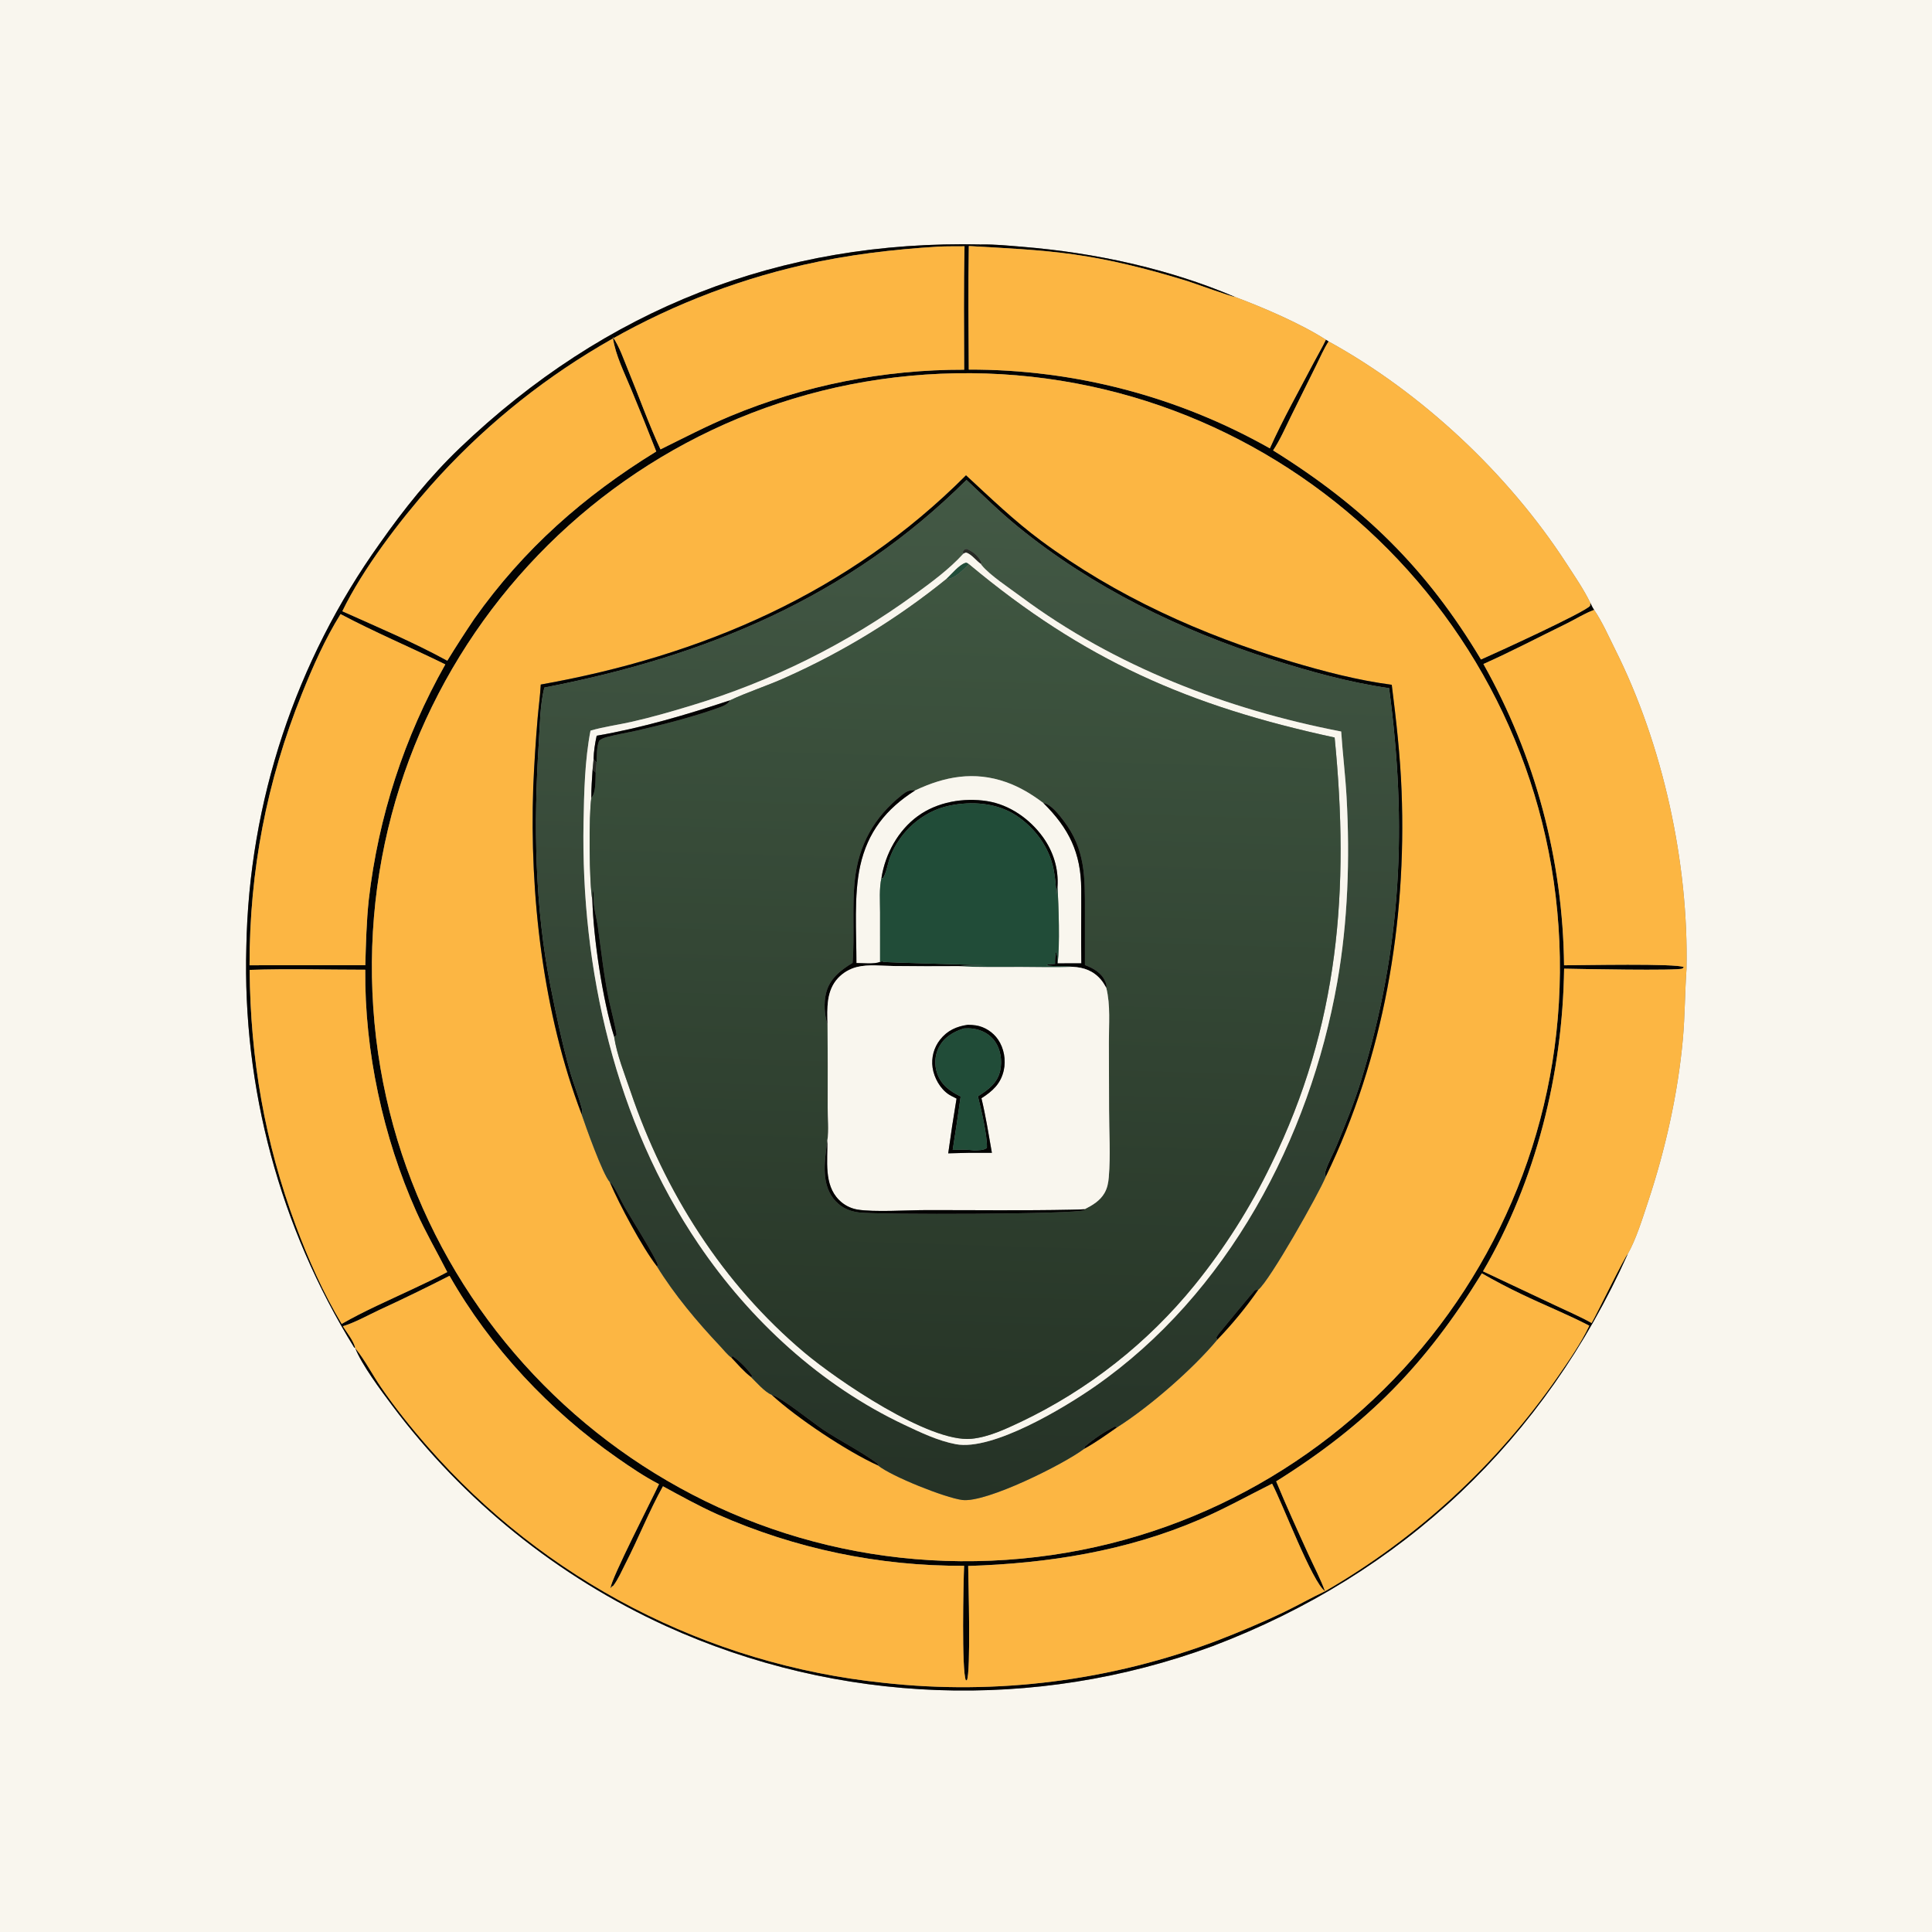 <?xml version="1.0" encoding="UTF-8"?> <svg xmlns="http://www.w3.org/2000/svg" xmlns:xlink="http://www.w3.org/1999/xlink" width="1024" height="1024"><rect width="100%" height="100%" fill="#808080" stroke="none"/><path fill="#F9F6EE" d="M0 0L1024 0L1024 1024L0 1024L0 0ZM520.128 129.57C413.485 127.126 320.702 163.79 243.677 237.492C227.807 252.678 213.958 270.006 201.356 287.957C156.662 350.445 131.978 425.023 130.567 501.836C128.467 576.681 148.332 650.503 187.711 714.186L188.248 714.486C191.763 723.418 201.885 736.951 207.843 744.903C245.65 795.392 295.521 835.589 352.887 861.811C444.285 903.372 548.383 907.222 642.601 872.525C743.654 834.206 818.511 762.977 862.776 664.573C867.118 656.985 870.666 645.482 873.469 637.034C882.659 609.327 889.314 579.846 891.948 550.75C893.063 538.428 893.007 526.062 893.874 513.735C895.104 457.456 881.371 394.768 856.164 344.412C852.627 337.347 849.36 329.809 844.937 323.252C844.137 322.249 843.511 320.685 842.901 319.532C839.374 312.266 834.511 305.236 830.115 298.457C799.488 251.228 753.556 208.101 704.182 180.971L702.734 180.06C689.385 171.467 669.527 162.973 654.509 157.352C619.254 142.302 580.09 133.93 541.984 130.81C534.746 130.217 527.394 129.459 520.128 129.57Z"></path><path fill="#030302" d="M188.248 714.486L187.711 714.186C148.332 650.503 128.467 576.681 130.567 501.836C131.978 425.023 156.662 350.445 201.356 287.957C213.958 270.006 227.807 252.678 243.677 237.492C320.702 163.79 413.485 127.126 520.128 129.57C517.939 130.381 515.793 130.338 513.491 130.406C513.157 152.209 513.335 174.084 513.479 195.891C569.389 195.726 624.38 210.111 673.048 237.633C679.967 222.145 688.547 207.04 696.401 191.988C698.473 188.019 700.843 184.108 702.734 180.06L704.182 180.971C701.652 184.928 699.73 189.41 697.64 193.612L684.153 220.865C681.218 226.835 678.462 233.184 674.779 238.734C722.468 268.429 756.046 301.205 784.952 349.539C792.354 346.286 839.889 324.61 842.76 321.101L842.901 319.532C843.511 320.685 844.137 322.249 844.937 323.252C839.939 325.051 835.067 328.188 830.272 330.533C815.664 337.675 801.098 345.333 786.25 351.945C813.685 400.735 828.383 455.652 828.987 511.623C838.01 511.608 888.679 510.529 892.473 512.604C892.211 512.855 892.012 513.194 891.688 513.356C889.213 514.595 836.879 513.574 829.014 513.418C828.232 568.987 814.225 625.626 786.03 673.817L824.295 691.853C830.696 694.901 837.403 697.755 843.587 701.212C846.454 696.266 861.35 665.551 862.776 664.573C818.511 762.977 743.654 834.206 642.601 872.525C548.383 907.222 444.285 903.372 352.887 861.811C295.521 835.589 245.65 795.392 207.843 744.903C201.885 736.951 191.763 723.418 188.248 714.486C188.337 714.594 188.428 714.702 188.517 714.812C193.541 721.031 197.383 728.598 201.92 735.221C209.468 746.241 217.955 756.816 226.765 766.855C288.59 837.533 374.861 882.211 468.26 891.922C528.298 898.592 589.061 890.873 645.524 869.402C657.421 864.775 669.396 859.804 680.894 854.255C688.094 850.78 695.068 846.772 702.305 843.395C751.285 815.052 793.396 776.237 825.628 729.725C831.507 721.177 837.903 712.027 842.364 702.648C830.694 696.596 818.317 691.666 806.454 685.95C799.301 682.541 792.283 678.858 785.415 674.908C755.671 723.262 724.665 754.955 676.411 785.151C681.726 798.029 687.577 810.856 693.359 823.542C696.347 830.099 699.821 836.639 702.305 843.395C695.412 838.517 679.817 796.913 674.221 786.392C661.466 792.767 649.225 799.619 636.094 805.281C596.942 822.163 555.474 828.646 513.16 830.001C513.296 838.642 514.595 886.268 512.484 890.539L511.939 890.632C509.612 885.67 510.627 838.436 510.988 829.906C465.942 830.16 421.355 820.854 380.171 802.601C370.308 798.165 360.876 792.933 351.384 787.767C344.065 800.896 338.453 815.255 331.566 828.666C329.475 832.739 327.726 836.979 324.948 840.639L325.064 840.394L323.677 841.507L323.732 841.132L323.968 841.677L323.58 841.663C324.026 836.485 345.272 795.301 349.275 786.629C341.535 782.624 334.226 777.655 327.086 772.675C291.346 747.742 259.827 714.156 238.255 676.214C225.885 682.537 213.389 688.61 200.773 694.428C194.624 697.328 188.242 700.923 181.749 702.943C183.649 706.003 187.699 711.052 188.248 714.486ZM497.386 130.712C473.095 132.213 449.505 134.999 425.726 140.416C349.379 157.858 280.388 198.713 228.389 257.273C211.941 275.891 192.238 301.622 181.457 323.969C199.999 332.304 219.268 340.391 237.078 350.176C241.7 342.658 246.483 335.238 251.421 327.923C277.616 290.935 309.406 262.945 347.816 239.298C343.501 228.239 339.064 217.229 334.506 206.268C330.987 197.681 326.253 188.361 324.853 179.159L324.749 178.518C328.356 183.73 330.535 190.394 332.953 196.242C338.702 210.152 343.751 224.537 350.082 238.177C362.302 232.148 374.41 225.843 386.989 220.584C426.288 204.213 468.455 195.838 511.027 195.95C510.993 174.165 510.717 152.311 511.219 130.534C506.618 130.58 501.982 130.507 497.386 130.712ZM498.531 198.095C324.832 205.503 190.018 352.306 197.399 526.006C204.779 699.706 351.56 834.544 525.261 827.191C699.003 819.837 833.878 673.016 826.495 499.275C819.113 325.535 672.27 190.684 498.531 198.095ZM180.506 325.502C172.254 338.724 165.8 353.372 159.998 367.809C141.321 414.287 132.25 461.502 132.271 511.608L187.966 511.563L193.614 511.577C193.955 499.987 194.224 488.384 195.459 476.847C200.498 432.985 214.29 390.581 236.02 352.148C217.656 343.126 198.56 335.075 180.506 325.502ZM132.314 514.071C132.736 561.387 140.263 605.138 156.769 649.592C163.422 667.511 171.32 685.236 181.099 701.686C193.039 694.835 205.833 689.285 218.28 683.423C224.567 680.431 230.917 677.524 237.046 674.219C231.588 663.486 225.517 653.083 220.605 642.075C203.049 602.735 193.189 557.091 193.592 513.981C173.226 513.979 152.658 513.375 132.314 514.071Z"></path><path fill="#030302" d="M520.128 129.57C527.394 129.459 534.746 130.217 541.984 130.81C580.09 133.93 619.254 142.302 654.509 157.352C653.86 157.717 632.322 149.906 629.346 148.987C609.803 142.953 589.573 137.724 569.298 134.873C550.725 132.262 532.178 131.485 513.491 130.406C515.793 130.338 517.939 130.381 520.128 129.57Z"></path><path fill="#FCB643" d="M181.457 323.969C192.238 301.622 211.941 275.891 228.389 257.273C280.388 198.713 349.379 157.858 425.726 140.416C449.505 134.999 473.095 132.213 497.386 130.712C501.982 130.507 506.618 130.58 511.219 130.534C510.717 152.311 510.993 174.165 511.027 195.95C468.455 195.838 426.288 204.213 386.989 220.584C374.41 225.843 362.302 232.148 350.082 238.177C343.751 224.537 338.702 210.152 332.953 196.242C330.535 190.394 328.356 183.73 324.749 178.518L324.853 179.159C326.253 188.361 330.987 197.681 334.506 206.268C339.064 217.229 343.501 228.239 347.816 239.298C309.406 262.945 277.616 290.935 251.421 327.923C246.483 335.238 241.7 342.658 237.078 350.176C219.268 340.391 199.999 332.304 181.457 323.969Z"></path><path fill="#FCB643" d="M513.479 195.891C513.335 174.084 513.157 152.209 513.491 130.406C532.178 131.485 550.725 132.262 569.298 134.873C589.573 137.724 609.803 142.953 629.346 148.987C632.322 149.906 653.86 157.717 654.509 157.352C669.527 162.973 689.385 171.467 702.734 180.06C700.843 184.108 698.473 188.019 696.401 191.988C688.547 207.04 679.967 222.145 673.048 237.633C624.38 210.111 569.389 195.726 513.479 195.891Z"></path><path fill="#FCB643" d="M674.779 238.734C678.462 233.184 681.218 226.835 684.153 220.865L697.64 193.612C699.73 189.41 701.652 184.928 704.182 180.971C753.556 208.101 799.488 251.228 830.115 298.457C834.511 305.236 839.374 312.266 842.901 319.532L842.76 321.101C839.889 324.61 792.354 346.286 784.952 349.539C756.046 301.205 722.468 268.429 674.779 238.734Z"></path><path fill="#FCB643" d="M525.261 827.191C351.56 834.544 204.779 699.706 197.399 526.006C190.018 352.306 324.832 205.503 498.531 198.095C672.27 190.684 819.113 325.535 826.495 499.275C833.878 673.016 699.003 819.837 525.261 827.191ZM286.61 362.821C286.307 368.744 285.466 374.695 284.959 380.61C283.93 392.754 283.154 404.919 282.631 417.097C280.646 474.346 287.745 536.849 308.276 590.612C310.199 596.376 319.501 622.561 323.187 626.496C328.288 638.462 340.42 661.122 348.162 671.149C357.442 686.244 369.59 700.676 381.735 713.539C383.498 715.407 385.572 718.089 387.655 719.571C390.922 723 394.266 726.937 398.018 729.816C400.794 732.521 405.39 737.852 408.933 739.233C422.377 751.607 448.775 769.168 465.387 776.731C472.562 782.557 501.011 793.857 510.011 795.017C522.713 796.654 564.08 775.907 574.636 767.881C580.685 764.607 586.342 760.46 591.998 756.564C609.095 745.793 632.345 725.53 645.122 710.139C652.988 701.952 660.457 692.919 666.913 683.584C672.952 678.783 698.883 632.917 702.704 623.599C733.365 560.417 745.577 489.132 742.866 419.264C742.136 400.435 740.019 381.633 737.659 362.949C719.695 360.579 701.679 355.901 684.346 350.699C636.993 336.487 591.648 316.15 551.768 286.587C537.46 275.98 525.044 263.986 512.008 251.927C449.998 314.129 372.174 347.583 286.61 362.821Z"></path><path fill="#030302" d="M308.276 590.612C287.745 536.849 280.646 474.346 282.631 417.097C283.154 404.919 283.93 392.754 284.959 380.61C285.466 374.695 286.307 368.744 286.61 362.821C372.174 347.583 449.998 314.129 512.008 251.927C525.044 263.986 537.46 275.98 551.768 286.587C591.648 316.15 636.993 336.487 684.346 350.699C701.679 355.901 719.695 360.579 737.659 362.949C740.019 381.633 742.136 400.435 742.866 419.264C745.577 489.132 733.365 560.417 702.704 623.599C702.168 622.547 702.094 622.25 702.444 621.017C703.71 616.565 706.482 611.829 708.279 607.491C713.117 595.808 717.883 584.188 721.575 572.08C742.982 501.885 745.855 437.211 736.247 364.735C715.293 361.768 694.07 355.869 673.931 349.459C625.544 334.058 579.005 311.37 539.499 279.155C529.935 271.356 521.244 262.812 512.264 254.379C449.67 316.644 374.086 347.909 288.513 364.431C286.223 373.618 286.188 384.146 285.583 393.589C282.811 436.857 283.392 480.464 291.871 523.122C294.828 538 297.936 552.792 301.998 567.414C303.877 574.174 306.666 580.766 308.384 587.52C308.688 588.715 308.616 589.439 308.276 590.612Z"></path><defs><linearGradient id="gradient_0" gradientUnits="userSpaceOnUse" x1="502.083" y1="793.679" x2="517.917" y2="255.674"><stop offset="0" stop-color="#253226"></stop><stop offset="1" stop-color="#435945"></stop></linearGradient></defs><path fill="url(#gradient_0)" d="M308.276 590.612C308.616 589.439 308.688 588.715 308.384 587.52C306.666 580.766 303.877 574.174 301.998 567.414C297.936 552.792 294.828 538 291.871 523.122C283.392 480.464 282.811 436.857 285.583 393.589C286.188 384.146 286.223 373.618 288.513 364.431C374.086 347.909 449.67 316.644 512.264 254.379C521.244 262.812 529.935 271.356 539.499 279.155C579.005 311.37 625.544 334.058 673.931 349.459C694.07 355.869 715.293 361.768 736.247 364.735C745.855 437.211 742.982 501.885 721.575 572.08C717.883 584.188 713.117 595.808 708.279 607.491C706.482 611.829 703.71 616.565 702.444 621.017C702.094 622.25 702.168 622.547 702.704 623.599C698.883 632.917 672.952 678.783 666.913 683.584C666.321 683.664 665.695 683.613 665.136 683.825C664.869 683.926 647.897 704.445 646.051 706.792C645.547 707.432 645.131 708.088 644.696 708.776L645.122 710.139C632.345 725.53 609.095 745.793 591.998 756.564L590.94 756.035C584.979 759.052 580.124 762.35 575.012 766.646L574.636 767.881C564.08 775.907 522.713 796.654 510.011 795.017C501.011 793.857 472.562 782.557 465.387 776.731L465.165 775.728C456.071 769.054 445.683 763.948 436.245 757.679C430.657 753.966 413.884 740.316 408.933 739.233C405.39 737.852 400.794 732.521 398.018 729.816L398.833 729.485C396.35 725.57 392.044 721.4 388.26 718.746L387.655 719.571C385.572 718.089 383.498 715.407 381.735 713.539C369.59 700.676 357.442 686.244 348.162 671.149C348.561 670.725 348.643 670.806 348.524 670.115C348.043 667.314 333.596 644.144 331.317 640.162C329.32 636.673 327.686 632.941 325.617 629.503C324.901 628.313 324.269 627.373 323.187 626.496C319.501 622.561 310.199 596.376 308.276 590.612ZM519.863 298.906L520.152 298.072C518.537 294.607 515.857 292.465 512.403 290.947C511.136 291.136 511.202 291.194 510.392 292.204L510.539 293.527C503.201 301.644 493.519 308.755 484.683 315.173C448.826 341.285 408.823 361.164 366.356 373.975C355.934 377.136 345.371 380.19 334.744 382.586C327.579 384.202 320.013 385.2 312.98 387.246C309.94 403.08 309.583 419.764 309.286 435.861C307.85 513.675 326.185 594.406 370.256 659.444C397.551 699.725 434.989 734.227 479.153 755.09C487.855 759.201 497.154 763.675 506.647 765.456C526.128 769.109 564.201 746.078 580.331 734.847C650.533 685.967 694.106 603.661 708.761 520.617C714.431 488.484 715.524 454.986 713.71 422.452C713.063 410.846 711.623 399.306 710.859 387.715C650.413 376.058 590.772 353.193 541.122 316.241C535.222 311.85 524.538 304.843 520.276 299.521C520.122 299.328 520.001 299.111 519.863 298.906Z"></path><path fill="#272A25" d="M510.539 293.527L510.392 292.204C511.202 291.194 511.136 291.136 512.403 290.947C515.857 292.465 518.537 294.607 520.152 298.072L519.863 298.906C517.433 297.206 515.263 294.185 512.558 293.041C511.712 292.683 511.309 293.165 510.539 293.527Z"></path><path fill="#F9F6EE" d="M510.539 293.527C511.309 293.165 511.712 292.683 512.558 293.041C515.263 294.185 517.433 297.206 519.863 298.906C520.001 299.111 520.122 299.328 520.276 299.521C524.538 304.843 535.222 311.85 541.122 316.241C590.772 353.193 650.413 376.058 710.859 387.715C711.623 399.306 713.063 410.846 713.71 422.452C715.524 454.986 714.431 488.484 708.761 520.617C694.106 603.661 650.533 685.967 580.331 734.847C564.201 746.078 526.128 769.109 506.647 765.456C497.154 763.675 487.855 759.201 479.153 755.09C434.989 734.227 397.551 699.725 370.256 659.444C326.185 594.406 307.85 513.675 309.286 435.861C309.583 419.764 309.94 403.08 312.98 387.246C320.013 385.2 327.579 384.202 334.744 382.586C345.371 380.19 355.934 377.136 366.356 373.975C408.823 361.164 448.826 341.285 484.683 315.173C493.519 308.755 503.201 301.644 510.539 293.527ZM513.575 299.048C512.923 298.657 512.459 298.079 511.675 298.332C508.233 299.443 504.3 304.43 501.643 306.857C475.557 327.962 446.818 345.557 416.16 359.194C406.568 363.54 396.371 366.714 386.897 371.19C363.709 378.878 340.368 385.783 316.258 389.947C315.388 393.928 314.672 398.301 314.617 402.368L314.091 407.877C313.759 412.894 313.375 417.903 313.42 422.934C312.041 431.355 312.231 468.68 313.967 477.037C314.49 496.908 319.433 530.319 325.495 549.406C326.894 558.986 331.087 569.28 334.196 578.46C352.256 631.782 383.022 680.376 426.264 716.799C443.724 731.506 492.42 764.687 514.801 762.598C523.89 761.75 532.989 757.424 541.177 753.567C576.843 736.54 608.273 711.789 633.187 681.109C649.123 661.419 662.732 639.954 673.744 617.141C709.768 543.761 715.335 471.031 707.379 390.896C630.257 374.273 574.473 349.922 513.575 299.048Z"></path><path fill="#214C38" d="M513.575 299.048C510.62 301.757 506.146 306.773 502.043 306.835C501.909 306.837 501.776 306.85 501.643 306.857C504.3 304.43 508.233 299.443 511.675 298.332C512.459 298.079 512.923 298.657 513.575 299.048Z"></path><defs><linearGradient id="gradient_1" gradientUnits="userSpaceOnUse" x1="501.928" y1="761.284" x2="516.019" y2="300.092"><stop offset="0" stop-color="#263426"></stop><stop offset="1" stop-color="#3F5641"></stop></linearGradient></defs><path fill="url(#gradient_1)" d="M501.643 306.857C501.776 306.85 501.909 306.837 502.043 306.835C506.146 306.773 510.62 301.757 513.575 299.048C574.473 349.922 630.257 374.273 707.379 390.896C715.335 471.031 709.768 543.761 673.744 617.141C662.732 639.954 649.123 661.419 633.187 681.109C608.273 711.789 576.843 736.54 541.177 753.567C532.989 757.424 523.89 761.75 514.801 762.598C492.42 764.687 443.724 731.506 426.264 716.799C383.022 680.376 352.256 631.782 334.196 578.46C331.087 569.28 326.894 558.986 325.495 549.406L326.098 549.232C326.311 548.979 326.622 548.782 326.737 548.472C327.055 547.61 323.343 532.837 322.848 530.506C320.078 517.473 318.733 504.24 316.848 491.062C316.108 485.887 314.388 480.56 314.623 475.307C314.686 473.899 314.587 472.785 314.341 471.395C314.156 473.276 314.051 475.148 313.967 477.037C312.231 468.68 312.041 431.355 313.42 422.934C315.997 420.002 315.534 413.335 315.72 409.464C316.006 407.798 316.037 406.022 316.175 404.333C316.373 400.653 316.182 396.131 317.505 392.696C318.685 391.537 320.198 391.054 321.765 390.63C327.106 389.184 332.681 388.357 338.083 387.112C352.049 383.892 366.756 380.125 380.265 375.348C382.552 374.54 385.829 373.45 386.897 371.19C396.371 366.714 406.568 363.54 416.16 359.194C446.818 345.557 475.557 327.962 501.643 306.857ZM485.01 418.955C481.991 418.621 480.417 419.456 478 421.381C463.272 433.108 455.02 447.857 453.042 466.655C451.564 480.695 453.013 495.876 451.89 510.354C445.536 514.185 439.701 518.741 437.819 526.356C436.558 531.461 436.925 538.017 438.619 543.006C438.732 557.631 438.754 572.257 438.686 586.883C438.679 592.401 439.433 599.133 438.516 604.482C437.22 614.459 435.019 626.534 441.632 635.171C445.075 639.667 449.649 641.941 455.224 642.619C465.745 643.898 570.034 643.657 575.006 641.371L574.892 640.916C578.982 638.836 582.988 636.493 585.365 632.393C586.917 629.716 587.423 626.974 587.681 623.939C588.671 612.312 587.833 599.952 587.834 588.241L587.732 552.389C587.696 542.979 588.65 532.736 586.355 523.589C586.662 522.208 586.291 521.284 585.736 520.035C583.735 515.528 579.456 513.143 575.04 511.502L575.039 483.215C575.04 464.971 575.412 450.261 563.697 434.936C561.33 431.838 556.944 426.123 552.998 425.608C546.898 420.985 540.444 417.072 533.194 414.526C516.368 408.617 500.748 411.484 485.01 418.955Z"></path><path fill="#FCB643" d="M786.25 351.945C801.098 345.333 815.664 337.675 830.272 330.533C835.067 328.188 839.939 325.051 844.937 323.252C849.36 329.809 852.627 337.347 856.164 344.412C881.371 394.768 895.104 457.456 893.874 513.735C893.007 526.062 893.063 538.428 891.948 550.75C889.314 579.846 882.659 609.327 873.469 637.034C870.666 645.482 867.118 656.985 862.776 664.573C861.35 665.551 846.454 696.266 843.587 701.212C837.403 697.755 830.696 694.901 824.295 691.853L786.03 673.817C814.225 625.626 828.232 568.987 829.014 513.418C836.879 513.574 889.213 514.595 891.688 513.356C892.012 513.194 892.211 512.855 892.473 512.604C888.679 510.529 838.01 511.608 828.987 511.623C828.383 455.652 813.685 400.735 786.25 351.945Z"></path><path fill="#FCB643" d="M132.271 511.608C132.25 461.502 141.321 414.287 159.998 367.809C165.8 353.372 172.254 338.724 180.506 325.502C198.56 335.075 217.656 343.126 236.02 352.148C214.29 390.581 200.498 432.985 195.459 476.847C194.224 488.384 193.955 499.987 193.614 511.577L187.966 511.563L132.271 511.608Z"></path><path fill="#030302" d="M316.258 389.947C340.368 385.783 363.709 378.878 386.897 371.19C385.829 373.45 382.552 374.54 380.265 375.348C366.756 380.125 352.049 383.892 338.083 387.112C332.681 388.357 327.106 389.184 321.765 390.63C320.198 391.054 318.685 391.537 317.505 392.696C316.182 396.131 316.373 400.653 316.175 404.333C315.806 403.6 315.156 402.987 314.617 402.368C314.672 398.301 315.388 393.928 316.258 389.947Z"></path><path fill="#272A25" d="M314.617 402.368C315.156 402.987 315.806 403.6 316.175 404.333C316.037 406.022 316.006 407.798 315.72 409.464L314.091 407.877L314.617 402.368Z"></path><path fill="#030302" d="M314.091 407.877L315.72 409.464C315.534 413.335 315.997 420.002 313.42 422.934C313.375 417.903 313.759 412.894 314.091 407.877Z"></path><path fill="#F9F6EE" d="M485.01 418.955C500.748 411.484 516.368 408.617 533.194 414.526C540.444 417.072 546.898 420.985 552.998 425.608C566.537 439.014 572.964 452.02 573.076 471.272C573.152 484.37 572.926 497.469 573.13 510.567L560.522 510.604C561.849 501.385 561.076 479.765 560.507 469.868C561.102 460.45 558.302 451.412 552.829 443.774C545.889 434.087 535.081 426.486 523.182 424.619C510.672 422.657 496.759 425.039 486.425 432.58C475.991 440.194 469.283 452.481 467.231 465.098C465.913 470.964 466.452 477.525 466.453 483.526L466.459 509.854C463.133 511.116 457.569 510.44 453.927 510.434C453.941 494.267 452.481 474.548 455.905 458.98C459.866 440.971 469.616 428.747 485.01 418.955Z"></path><path fill="#030302" d="M451.89 510.354C453.013 495.876 451.564 480.695 453.042 466.655C455.02 447.857 463.272 433.108 478 421.381C480.417 419.456 481.991 418.621 485.01 418.955C469.616 428.747 459.866 440.971 455.905 458.98C452.481 474.548 453.941 494.267 453.927 510.434C457.569 510.44 463.133 511.116 466.459 509.854L467.576 509.504C467.734 509.591 467.882 509.696 468.049 509.765C469.065 510.182 516.895 511.323 522.533 511.634C517.739 511.744 512.736 511.572 507.98 512.084C496.597 512.174 485.214 512.15 473.832 512.012C467.562 511.964 460.298 511.01 454.204 512.531C450.366 513.494 446.886 515.536 444.173 518.416C437.869 525.216 438.414 534.42 438.619 543.006C436.925 538.017 436.558 531.461 437.819 526.356C439.701 518.741 445.536 514.185 451.89 510.354Z"></path><path fill="#030302" d="M467.231 465.098C469.283 452.481 475.991 440.194 486.425 432.58C496.759 425.039 510.672 422.657 523.182 424.619C535.081 426.486 545.889 434.087 552.829 443.774C558.302 451.412 561.102 460.45 560.507 469.868C560.018 471.304 560.171 472.782 559.793 474.24C559.745 469.867 559.259 464.998 558.411 460.709C556.085 448.957 548.388 438.603 538.408 432.108C528.124 425.416 514.779 424.567 502.997 427.067C488.959 430.045 477.031 440.772 471.856 454.088C470.441 457.728 469.958 462.445 467.849 465.677L467.231 465.098Z"></path><path fill="#030302" d="M552.998 425.608C556.944 426.123 561.33 431.838 563.697 434.936C575.412 450.261 575.04 464.971 575.039 483.215L575.04 511.502C579.456 513.143 583.735 515.528 585.736 520.035C586.291 521.284 586.662 522.208 586.355 523.589C585.506 522.089 584.625 520.556 583.503 519.243C579.492 514.546 574.516 512.739 568.514 512.433C563.914 511.748 559.158 512.459 554.577 511.601C555.729 510.845 557.782 510.977 559.189 510.872C559.166 508.658 559.227 506.624 559.642 504.446C560.568 506.125 560.391 508.691 560.522 510.604L573.13 510.567C572.926 497.469 573.152 484.37 573.076 471.272C572.964 452.02 566.537 439.014 552.998 425.608Z"></path><path fill="#214C38" d="M466.459 509.854L466.453 483.526C466.452 477.525 465.913 470.964 467.231 465.098L467.849 465.677C469.958 462.445 470.441 457.728 471.856 454.088C477.031 440.772 488.959 430.045 502.997 427.067C514.779 424.567 528.124 425.416 538.408 432.108C548.388 438.603 556.085 448.957 558.411 460.709C559.259 464.998 559.745 469.867 559.793 474.24C560.171 472.782 560.018 471.304 560.507 469.868C561.076 479.765 561.849 501.385 560.522 510.604C560.391 508.691 560.568 506.125 559.642 504.446C559.227 506.624 559.166 508.658 559.189 510.872C557.782 510.977 555.729 510.845 554.577 511.601C559.158 512.459 563.914 511.748 568.514 512.433C559.501 512.85 550.345 512.531 541.31 512.525C530.256 512.517 519.012 512.772 507.98 512.084C512.736 511.572 517.739 511.744 522.533 511.634C516.895 511.323 469.065 510.182 468.049 509.765C467.882 509.696 467.734 509.591 467.576 509.504L466.459 509.854Z"></path><path fill="#030302" d="M313.967 477.037C314.051 475.148 314.156 473.276 314.341 471.395C314.587 472.785 314.686 473.899 314.623 475.307C314.388 480.56 316.108 485.887 316.848 491.062C318.733 504.24 320.078 517.473 322.848 530.506C323.343 532.837 327.055 547.61 326.737 548.472C326.622 548.782 326.311 548.979 326.098 549.232L325.495 549.406C319.433 530.319 314.49 496.908 313.967 477.037Z"></path><path fill="#F9F6EE" d="M438.619 543.006C438.414 534.42 437.869 525.216 444.173 518.416C446.886 515.536 450.366 513.494 454.204 512.531C460.298 511.01 467.562 511.964 473.832 512.012C485.214 512.15 496.597 512.174 507.98 512.084C519.012 512.772 530.256 512.517 541.31 512.525C550.345 512.531 559.501 512.85 568.514 512.433C574.516 512.739 579.492 514.546 583.503 519.243C584.625 520.556 585.506 522.089 586.355 523.589C588.65 532.736 587.696 542.979 587.732 552.389L587.834 588.241C587.833 599.952 588.671 612.312 587.681 623.939C587.423 626.974 586.917 629.716 585.365 632.393C582.988 636.493 578.982 638.836 574.892 640.916C572.571 641.06 570.245 641.145 567.919 641.171C542.277 641.696 516.531 641.342 490.881 641.372C481.071 641.384 463.219 642.567 454.382 641.084C450.694 640.435 447.3 638.65 444.673 635.98C436.537 627.823 438.718 615.037 438.516 604.482C439.433 599.133 438.679 592.401 438.686 586.883C438.754 572.257 438.732 557.631 438.619 543.006ZM512.976 543.17C507.031 543.991 502.061 546.205 498.265 551.062C494.97 555.246 493.538 560.599 494.303 565.869C495.08 571.253 498.315 577.077 502.925 580.107C503.862 580.723 504.882 581.19 505.879 581.695L506.995 582.274C505.373 591.922 503.902 601.594 502.582 611.288L513.816 611.008L525.723 611.028C524.012 601.35 522.491 591.653 520.182 582.095C526.061 578.354 530.438 574.409 532.017 567.267C533.223 561.815 532.14 555.604 528.976 550.979C526.32 547.098 521.922 544.213 517.252 543.486C515.875 543.272 514.37 543.192 512.976 543.17Z"></path><path fill="#FCB643" d="M181.099 701.686C171.32 685.236 163.422 667.511 156.769 649.592C140.263 605.138 132.736 561.387 132.314 514.071C152.658 513.375 173.226 513.979 193.592 513.981C193.189 557.091 203.049 602.735 220.605 642.075C225.517 653.083 231.588 663.486 237.046 674.219C230.917 677.524 224.567 680.431 218.28 683.423C205.833 689.285 193.039 694.835 181.099 701.686Z"></path><path fill="#030302" d="M506.995 582.274L505.879 581.695C504.882 581.19 503.862 580.723 502.925 580.107C498.315 577.077 495.08 571.253 494.303 565.869C493.538 560.599 494.97 555.246 498.265 551.062C502.061 546.205 507.031 543.991 512.976 543.17C514.37 543.192 515.875 543.272 517.252 543.486C521.922 544.213 526.32 547.098 528.976 550.979C532.14 555.604 533.223 561.815 532.017 567.267C530.438 574.409 526.061 578.354 520.182 582.095C522.491 591.653 524.012 601.35 525.723 611.028L513.816 611.008L502.582 611.288C503.902 601.594 505.373 591.922 506.995 582.274ZM510.868 545.097C505.209 546.9 500.271 549.815 497.512 555.335C495.418 559.526 495.199 564.572 496.745 568.979C498.897 575.112 503.587 578.43 509.165 581.158C507.89 590.589 506.452 600.057 504.957 609.456C508.829 609.299 512.509 609.269 516.361 609.723C518.244 609.675 521.696 609.739 523.087 608.349C523.302 601.725 520.006 587.879 518.315 581.065C523.859 577.488 528.744 574.1 530.175 567.181C531.214 562.156 530.346 556.249 527.368 552.005C524.622 548.09 520.308 545.831 515.621 545.205C514.035 544.993 512.462 545.029 510.868 545.097Z"></path><path fill="#214C38" d="M509.165 581.158C503.587 578.43 498.897 575.112 496.745 568.979C495.199 564.572 495.418 559.526 497.512 555.335C500.271 549.815 505.209 546.9 510.868 545.097C512.462 545.029 514.035 544.993 515.621 545.205C520.308 545.831 524.622 548.09 527.368 552.005C530.346 556.249 531.214 562.156 530.175 567.181C528.744 574.1 523.859 577.488 518.315 581.065C520.006 587.879 523.302 601.725 523.087 608.349C521.696 609.739 518.244 609.675 516.361 609.723C512.509 609.269 508.829 609.299 504.957 609.456C506.452 600.057 507.89 590.589 509.165 581.158Z"></path><path fill="#030302" d="M574.892 640.916L575.006 641.371C570.034 643.657 465.745 643.898 455.224 642.619C449.649 641.941 445.075 639.667 441.632 635.171C435.019 626.534 437.22 614.459 438.516 604.482C438.718 615.037 436.537 627.823 444.673 635.98C447.3 638.65 450.694 640.435 454.382 641.084C463.219 642.567 481.071 641.384 490.881 641.372C516.531 641.342 542.277 641.696 567.919 641.171C570.245 641.145 572.571 641.06 574.892 640.916Z"></path><path fill="#030302" d="M323.187 626.496C324.269 627.373 324.901 628.313 325.617 629.503C327.686 632.941 329.32 636.673 331.317 640.162C333.596 644.144 348.043 667.314 348.524 670.115C348.643 670.806 348.561 670.725 348.162 671.149C340.42 661.122 328.288 638.462 323.187 626.496Z"></path><path fill="#FCB643" d="M702.305 843.395C699.821 836.639 696.347 830.099 693.359 823.542C687.577 810.856 681.726 798.029 676.411 785.151C724.665 754.955 755.671 723.262 785.415 674.908C792.283 678.858 799.301 682.541 806.454 685.95C818.317 691.666 830.694 696.596 842.364 702.648C837.903 712.027 831.507 721.177 825.628 729.725C793.396 776.237 751.285 815.052 702.305 843.395Z"></path><path fill="#FCB643" d="M188.248 714.486C187.699 711.052 183.649 706.003 181.749 702.943C188.242 700.923 194.624 697.328 200.773 694.428C213.389 688.61 225.885 682.537 238.255 676.214C259.827 714.156 291.346 747.742 327.086 772.675C334.226 777.655 341.535 782.624 349.275 786.629C345.272 795.301 324.026 836.485 323.58 841.663L323.968 841.677L323.732 841.132L323.677 841.507L325.064 840.394L324.948 840.639C327.726 836.979 329.475 832.739 331.566 828.666C338.453 815.255 344.065 800.896 351.384 787.767C360.876 792.933 370.308 798.165 380.171 802.601C421.355 820.854 465.942 830.16 510.988 829.906C510.627 838.436 509.612 885.67 511.939 890.632L512.484 890.539C514.595 886.268 513.296 838.642 513.16 830.001C555.474 828.646 596.942 822.163 636.094 805.281C649.225 799.619 661.466 792.767 674.221 786.392C679.817 796.913 695.412 838.517 702.305 843.395C695.068 846.772 688.094 850.78 680.894 854.255C669.396 859.804 657.421 864.775 645.524 869.402C589.061 890.873 528.298 898.592 468.26 891.922C374.861 882.211 288.59 837.533 226.765 766.855C217.955 756.816 209.468 746.241 201.92 735.221C197.383 728.598 193.541 721.031 188.517 714.812C188.428 714.702 188.337 714.594 188.248 714.486Z"></path><path fill="#030302" d="M645.122 710.139L644.696 708.776C645.131 708.088 645.547 707.432 646.051 706.792C647.897 704.445 664.869 683.926 665.136 683.825C665.695 683.613 666.321 683.664 666.913 683.584C660.457 692.919 652.988 701.952 645.122 710.139Z"></path><path fill="#030302" d="M387.655 719.571L388.26 718.746C392.044 721.4 396.35 725.57 398.833 729.485L398.018 729.816C394.266 726.937 390.922 723 387.655 719.571Z"></path><path fill="#030302" d="M408.933 739.233C413.884 740.316 430.657 753.966 436.245 757.679C445.683 763.948 456.071 769.054 465.165 775.728L465.387 776.731C448.775 769.168 422.377 751.607 408.933 739.233Z"></path><path fill="#030302" d="M591.998 756.564C586.342 760.46 580.685 764.607 574.636 767.881L575.012 766.646C580.124 762.35 584.979 759.052 590.94 756.035L591.998 756.564Z"></path></svg> 
